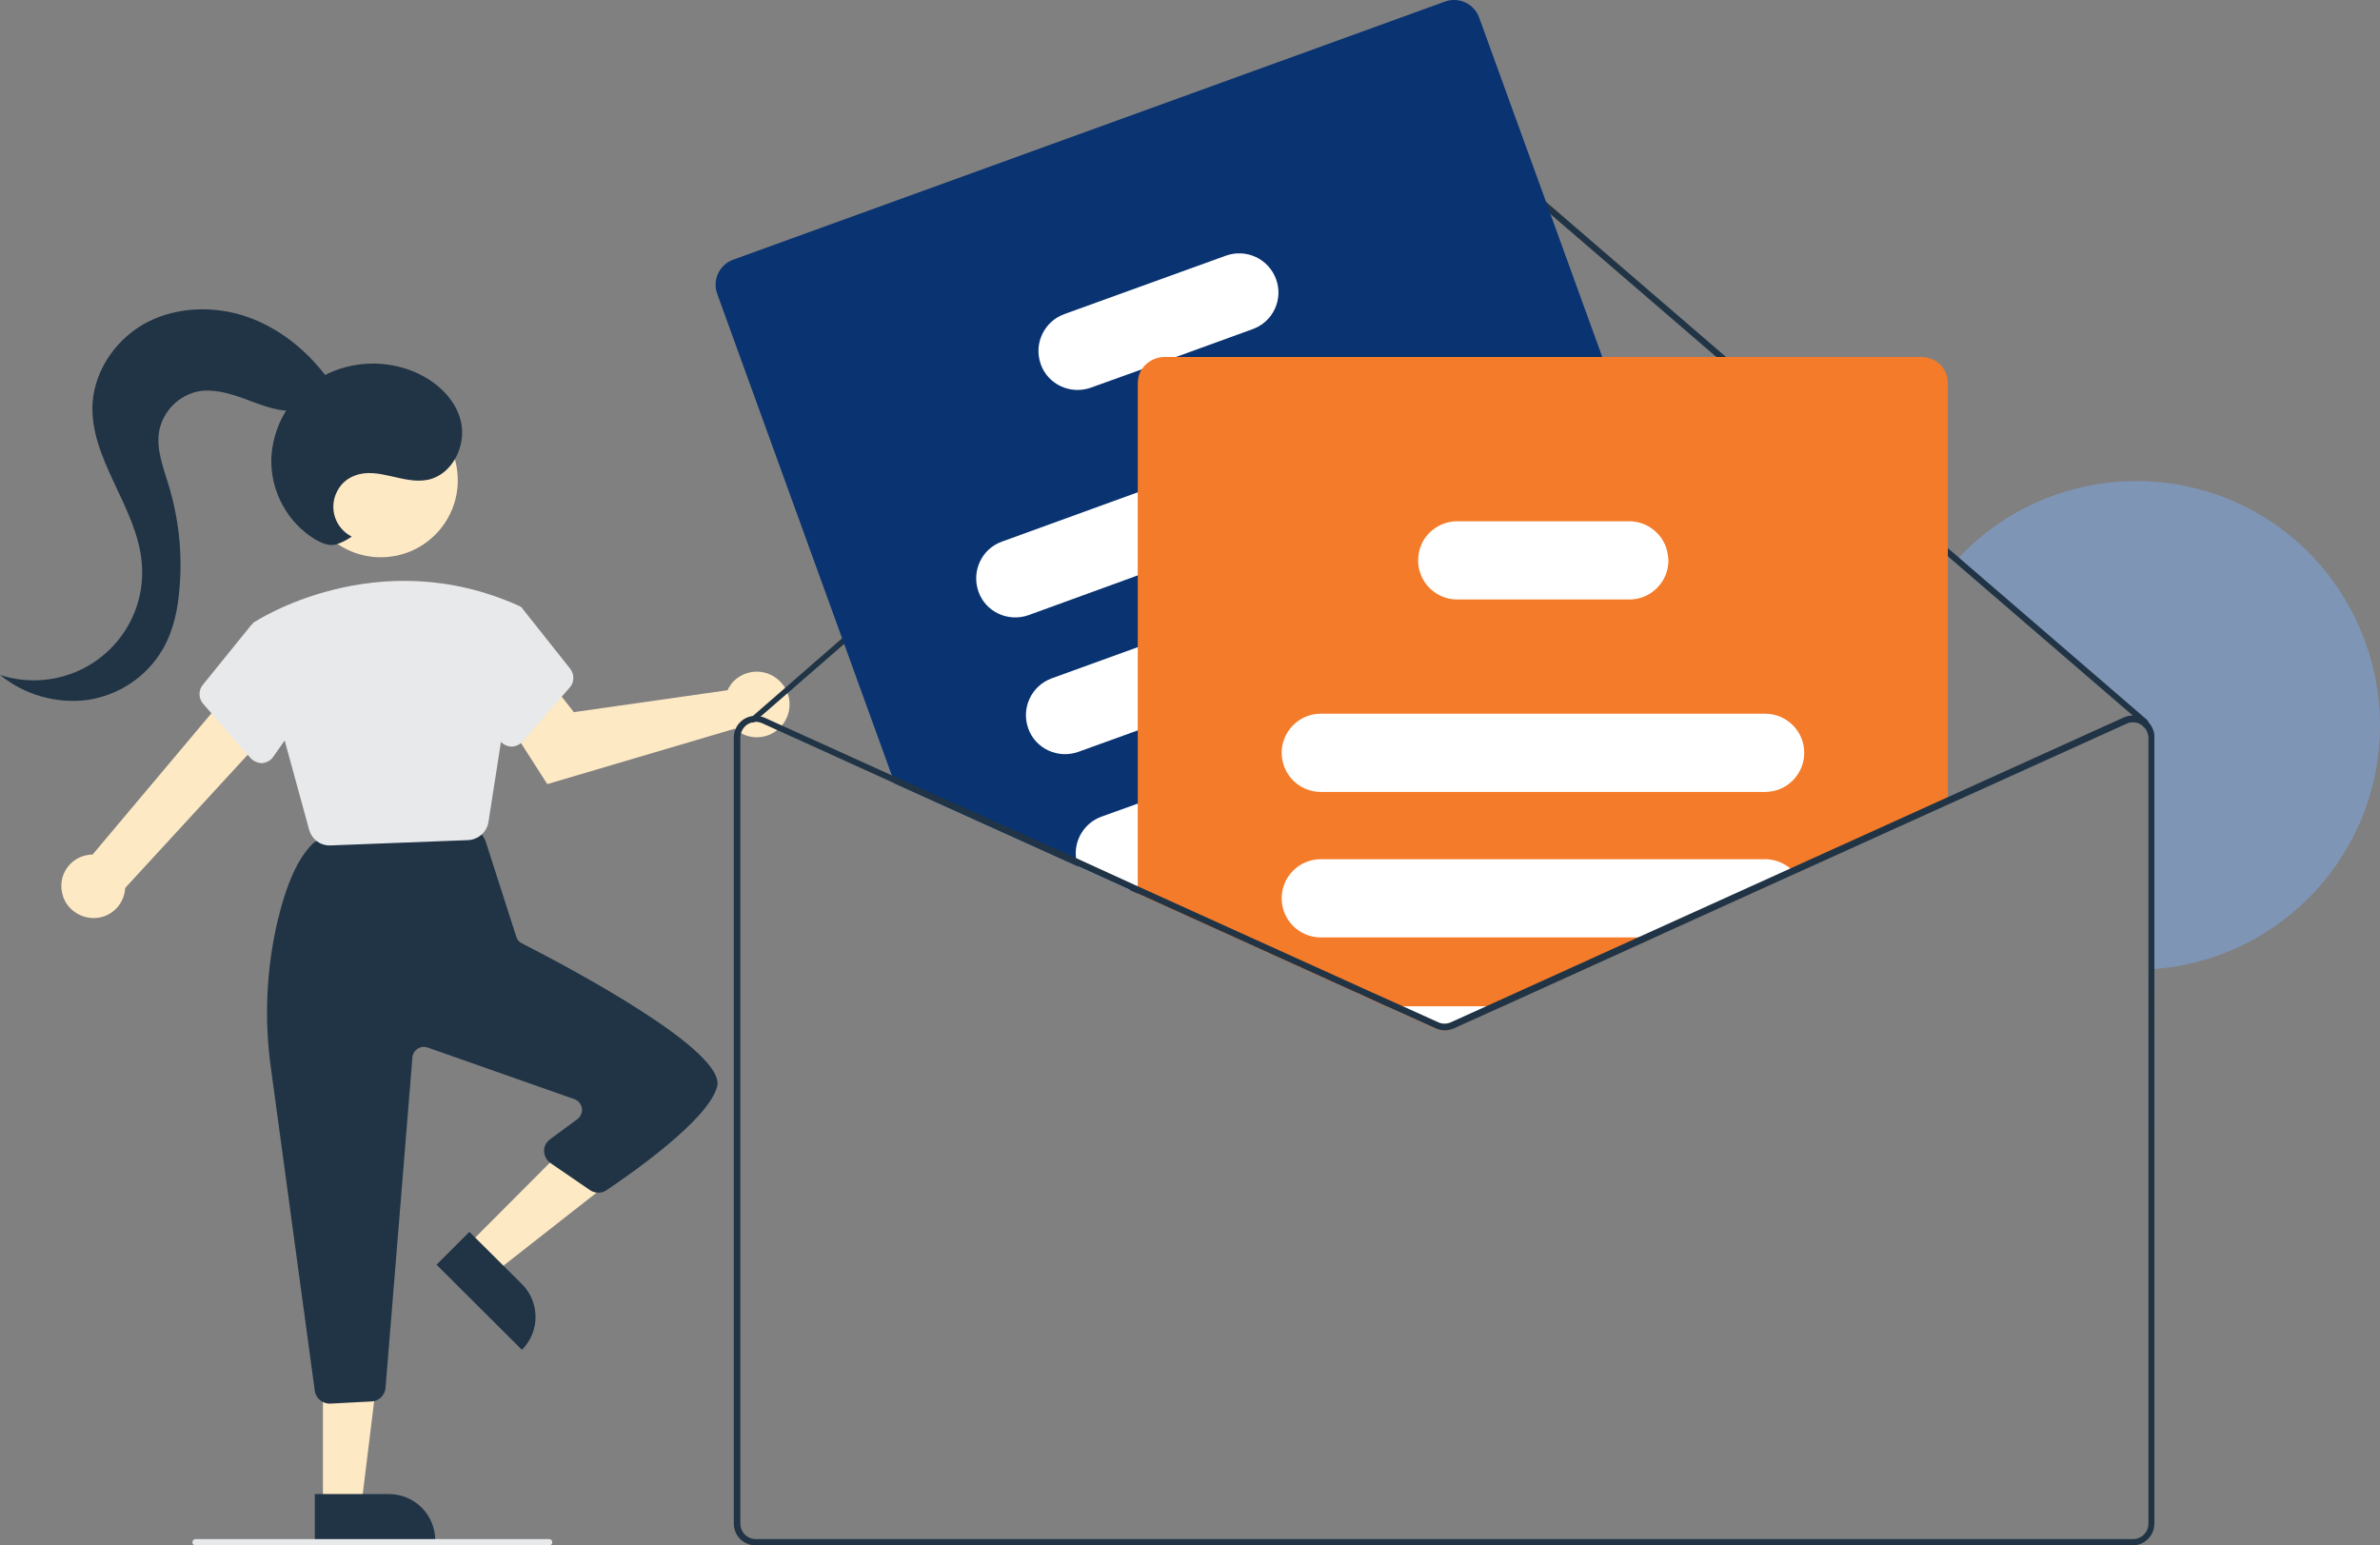<?xml version="1.0" encoding="utf-8"?>
<!-- Generator: Adobe Illustrator 24.3.0, SVG Export Plug-In . SVG Version: 6.00 Build 0)  -->
<svg version="1.1" id="b0e398ea-9313-46b3-a3ee-bf7f717038b1"
	 xmlns="http://www.w3.org/2000/svg" xmlns:xlink="http://www.w3.org/1999/xlink" x="0px" y="0px" viewBox="0 0 760.6 493.9"
	 style="enable-background:new 0 0 760.6 493.9;" xml:space="preserve">
<rect x="0" y="0" width="760.6" height="493.9" fill="#808080" stroke="none"/>
<style type="text/css">
	.st0{fill:#7F95B5;}
	.st1{fill:#FDE9C4;}
	.st2{fill:#203446;}
	.st3{fill:#E8E9EB;}
	.st4{fill:#093371;}
	.st5{fill:#FFFFFF;}
	.st6{fill:#F47B29;}
</style>
<path class="st0" d="M760.6,231.9c0,40.8-31.4,74.6-72,77.8c-0.7,0-1.3,0.1-2,0.1v-74c0-1.5-0.7-2.9-1.8-3.9
	c-0.1-0.1-0.1-0.1-0.2-0.2c-0.1-0.1-0.1-0.1-0.2-0.2c-1.4-0.9-3.2-1.1-4.8-0.4l-0.8-1.8c0.9-0.4,1.9-0.6,2.9-0.6l-57-49.1
	c0.4-0.5,0.9-1,1.4-1.5c29.7-31.3,79-32.6,110.3-2.9C751.8,190,760.6,210.5,760.6,231.9L760.6,231.9z"/>
<path class="st1" d="M19.8,285.1c-1.1-5.5,2.5-10.8,8-11.8c0.6-0.1,1.2-0.2,1.8-0.2l45-53.5l11.2,14.4l-45.8,49.8
	c-0.3,5.6-5,9.9-10.6,9.6C24.6,293.1,20.6,289.7,19.8,285.1L19.8,285.1z"/>
<path class="st1" d="M233.3,219.2c-0.3,0.5-0.6,0.9-0.8,1.4l-49.1,7l-7.5-9.5l-15.8,9.4l14.8,23.1l59.9-17.7
	c4.3,3.9,10.9,3.6,14.8-0.7s3.6-10.9-0.7-14.8s-10.9-3.6-14.8,0.7C233.8,218.5,233.5,218.8,233.3,219.2z"/>
<polygon class="st1" points="149.4,398 158.1,406.7 195.6,377.3 182.8,364.5 "/>
<path class="st2" d="M166.8,431.4l-27.3-27.2l0,0l10.5-10.5l0,0l16.8,16.7C172.6,416.2,172.6,425.6,166.8,431.4L166.8,431.4
	L166.8,431.4L166.8,431.4z"/>
<polygon class="st1" points="103.2,481 115.5,481 121.3,433.7 103.2,433.7 "/>
<path class="st2" d="M139.1,492.4l-38.5,0l0,0l0-14.9l0,0l23.6,0C132.5,477.5,139.1,484.1,139.1,492.4L139.1,492.4L139.1,492.4
	L139.1,492.4z"/>
<path class="st2" d="M100.6,444.5l-14-103c-2.2-15.6-1.5-31.4,2-46.7c2.9-12.3,6.7-20.8,11.5-25.3c0.8-0.7,1.7-1.1,2.7-1.3l46.1-4.8
	c1.8-0.2,3.6,0.7,4.5,2.3l1.5,2.5c0.2,0.3,0.3,0.6,0.4,1l9.7,30.2c0.3,0.9,0.9,1.7,1.8,2.1c15.3,7.8,65.2,34.3,62.4,45.7
	c-2.7,10.7-27.8,28.1-35.4,33.2c-1.6,1.1-3.7,1-5.2,0l-12.7-8.7c-2.1-1.5-2.7-4.4-1.2-6.5c0.3-0.4,0.7-0.8,1.1-1.1l8.7-6.4
	c1.6-1.2,2-3.5,0.8-5.1c-0.4-0.6-1-1-1.7-1.3l-46.9-16.5c-1.9-0.7-4,0.3-4.7,2.2c-0.1,0.3-0.2,0.6-0.2,0.9l-8.6,105.7
	c-0.2,2.3-2.1,4.2-4.4,4.3l-13.4,0.7c-0.1,0-0.2,0-0.2,0C102.9,448.5,100.9,446.8,100.6,444.5z"/>
<circle class="st1" cx="121.7" cy="153.5" r="24.6"/>
<path class="st3" d="M98.8,265.2l-18.1-66L81,199c0.4-0.3,39.4-26,85-5.3l0.8,0.5l-10.7,68.5c-0.5,3.2-3.2,5.6-6.4,5.8l-44.1,1.7
	c-0.1,0-0.2,0-0.3,0C102.2,270.2,99.6,268.1,98.8,265.2z"/>
<path class="st3" d="M80,242.2l-15.1-17.3c-1.5-1.7-1.5-4.3-0.1-6l15.7-19.4l12.1,3.3l6.4,22.4l-11.7,16.7c-0.8,1.2-2.2,1.9-3.6,2
	c-0.1,0-0.2,0-0.3,0C82.2,243.8,80.9,243.2,80,242.2z"/>
<path class="st3" d="M163.3,238.6c-1.4-0.1-2.8-0.8-3.6-2L148,219.9l5.6-23.6l11.1-3l2.1,1l15.4,19.4c1.4,1.8,1.4,4.3-0.1,6L167,237
	c-0.9,1-2.2,1.6-3.5,1.6C163.4,238.6,163.3,238.6,163.3,238.6z"/>
<path class="st2" d="M686.6,230.8c0,0.2-0.1,0.5-0.2,0.7c-0.4,0.4-1,0.5-1.4,0.1l-3.4-2.9l-57-49.1L464.8,42c-1.9-1.6-4.7-1.6-6.5,0
	L243.2,228.9l-1.9,1.7c-0.1,0.1-0.2,0.1-0.2,0.2c-0.2,0.1-0.3,0.1-0.5,0.1c-0.2,0-0.5-0.1-0.6-0.3c-0.4-0.4-0.3-1,0.1-1.4
	c0,0,0,0,0,0l0.3-0.2L457,40.5c2.6-2.3,6.5-2.3,9.2,0L626,178.2l60.2,51.9C686.4,230.3,686.5,230.6,686.6,230.8z"/>
<path class="st4" d="M565.1,260.4l-2.6-7.2l-9.1-25l-19.5-53.8l-21.8-60.2L472.7,5.6c-1.6-4.4-6.5-6.7-10.9-5.1L234.3,83
	c-4.4,1.6-6.7,6.5-5.1,10.9L285,247.8l0.9,2.6l58.6,26.5l16.5,7.5l2.7,1.2l69.7,31.6l2.7-1l45.7-16.6l69-25l9.3-3.4
	C564.4,269.7,566.7,264.8,565.1,260.4z"/>
<path class="st5" d="M469.7,132.2c-2.4-6.5-9.5-9.8-16-7.5l-90,32.6l-43.5,15.8c-6.5,2.3-9.8,9.5-7.5,16c2.3,6.5,9.5,9.8,16,7.5
	c0,0,0,0,0,0l34.9-12.7l98.6-35.7C468.7,145.9,472,138.7,469.7,132.2z"/>
<path class="st5" d="M485.5,175.9c-2.4-6.5-9.5-9.8-16-7.5l-15.2,5.5l-90.6,32.9l-27.6,10c-6.5,2.4-9.8,9.5-7.5,16s9.5,9.8,16,7.5
	l0,0l19.1-6.9L478,191.9c0.3-0.1,0.5-0.2,0.8-0.3C484.8,189,487.8,182.1,485.5,175.9z"/>
<path class="st5" d="M501.6,220.1c-2.4-6.5-9.5-9.8-16-7.5l-42.8,15.5l-33.1,12l-46,16.7L352,261c-5.5,2-8.9,7.6-8.1,13.4
	c0.1,0.8,0.3,1.7,0.6,2.5l16.5,7.5l2.7-1h0l83.5-30.3l46.9-17C500.6,233.8,503.9,226.6,501.6,220.1L501.6,220.1z"/>
<path class="st5" d="M407.8,89.2c-2.4-6.5-9.5-9.8-16-7.5l-51.7,18.7c-6.5,2.4-9.8,9.5-7.5,16s9.5,9.8,16,7.5l16.4-5.9l10.8-3.9
	l24.5-8.9C406.8,102.9,410.2,95.7,407.8,89.2z"/>
<path class="st6" d="M614.1,114.1h-242c-2.9,0-5.6,1.5-7.2,3.9c-0.9,1.4-1.3,2.9-1.3,4.6v163l69.7,31.6l9.8,4.5l15.5,7
	c1.8,0.8,3.9,0.8,5.8,0l15.5-7l48.5-22l45.2-20.5l48.9-22.2V122.6C622.6,117.9,618.8,114.1,614.1,114.1z"/>
<path class="st5" d="M564.1,228.1h-142c-6.7,0-12.2,5.3-12.5,12c0,0.2,0,0.3,0,0.5c0,6.9,5.6,12.5,12.5,12.5h142
	c6.9,0,12.5-5.6,12.5-12.5S571,228.1,564.1,228.1z"/>
<path class="st5" d="M572.2,277.6c-2.3-1.9-5.1-3-8.1-3h-142c-6.9,0-12.5,5.6-12.5,12.5s5.6,12.5,12.5,12.5h106.4l45.2-20.5
	C573.3,278.6,572.8,278.1,572.2,277.6z"/>
<path class="st5" d="M443.2,321.6l15.5,7c1.8,0.8,3.9,0.8,5.8,0l15.5-7H443.2z"/>
<path class="st5" d="M532.4,174.8c-1.8-4.9-6.5-8.2-11.7-8.2h-55c-4.9,0-9.4,2.9-11.4,7.3c-0.7,1.6-1.1,3.4-1.1,5.2
	c0,6.9,5.6,12.5,12.5,12.5h55c6.9,0,12.5-5.6,12.5-12.5C533.1,177.7,532.9,176.2,532.4,174.8z"/>
<path class="st2" d="M523.6,299.6l-48.5,22l-11.5,5.2c-1.3,0.6-2.8,0.6-4.1,0l-11.5-5.2h-4.9l15.5,7c1.8,0.8,3.9,0.8,5.8,0l15.5-7
	l48.5-22H523.6z M523.6,299.6l-48.5,22l-11.5,5.2c-1.3,0.6-2.8,0.6-4.1,0l-11.5-5.2h-4.9l15.5,7c1.8,0.8,3.9,0.8,5.8,0l15.5-7
	l48.5-22H523.6z M523.6,299.6l-48.5,22l-11.5,5.2c-1.3,0.6-2.8,0.6-4.1,0l-11.5-5.2h-4.9l15.5,7c1.8,0.8,3.9,0.8,5.8,0l15.5-7
	l48.5-22H523.6z M686.6,230.8c-0.4-0.4-0.8-0.7-1.2-1c-2-1.3-4.5-1.5-6.7-0.5l-106.4,48.2l-48.6,22l-48.5,22l-11.5,5.2
	c-1.3,0.6-2.8,0.6-4.1,0l-11.5-5.2l-12-5.4l-72.4-32.8l0,0l-19.7-9L285,247.8l-40.6-18.4c-0.4-0.2-0.8-0.3-1.3-0.4
	c-1-0.2-2-0.3-3-0.1c-3.3,0.7-5.6,3.5-5.6,6.9v251.1c0,3.9,3.1,7,7,7h440c3.9,0,7-3.1,7-7V235.7
	C688.6,233.9,687.8,232.1,686.6,230.8L686.6,230.8z M686.6,486.9c0,2.8-2.2,5-5,5h-440c-2.8,0-5-2.2-5-5V235.7
	c0-1.7,0.9-3.3,2.3-4.2c0.5-0.3,1-0.5,1.6-0.7c0.2,0,0.3-0.1,0.5-0.1c0.2,0,0.4,0,0.6,0c0.7,0,1.4,0.2,2.1,0.5l42.3,19.2l58.6,26.5
	l16.5,7.5l2.7,1.2l69.7,31.6l9.8,4.5l15.5,7c1.8,0.8,3.9,0.8,5.8,0l15.5-7l48.5-22l45.2-20.5l105.8-47.9c1.5-0.7,3.3-0.6,4.8,0.4
	c0.1,0,0.2,0.1,0.2,0.2c0.1,0.1,0.2,0.1,0.2,0.2c1.2,0.9,1.8,2.4,1.8,3.9L686.6,486.9z M523.6,299.6l-48.5,22l-11.5,5.2
	c-1.3,0.6-2.8,0.6-4.1,0l-11.5-5.2h-4.9l15.5,7c1.8,0.8,3.9,0.8,5.8,0l15.5-7l48.5-22H523.6z M523.6,299.6l-48.5,22l-11.5,5.2
	c-1.3,0.6-2.8,0.6-4.1,0l-11.5-5.2h-4.9l15.5,7c1.8,0.8,3.9,0.8,5.8,0l15.5-7l48.5-22H523.6z M361,284.4l2.7,1.2v-2.2L361,284.4z
	 M523.6,299.6l-48.5,22l-11.5,5.2c-1.3,0.6-2.8,0.6-4.1,0l-11.5-5.2h-4.9l15.5,7c1.8,0.8,3.9,0.8,5.8,0l15.5-7l48.5-22H523.6z"/>
<path class="st3" d="M175.5,493.9h-113c-0.6,0-1-0.4-1-1s0.4-1,1-1h113c0.6,0,1,0.4,1,1S176.1,493.9,175.5,493.9z"/>
<path class="st2" d="M112.4,171.5c-5.3-2.7-7.4-9.1-4.7-14.4c1.2-2.4,3.2-4.2,5.7-5.1c7.4-2.9,15.7,3,23.5,1.3
	c7.7-1.7,12.2-10.9,10.4-18.6s-8.6-13.5-16-16.3c-9.8-3.7-20.8-2.7-29.7,2.7c-8.9,5.5-14.5,15.1-14.9,25.6
	c-0.2,10.5,5.2,20.4,14.2,25.8c2,1.1,4.3,2.1,6.5,1.5C109.1,173.5,110.8,172.6,112.4,171.5z"/>
<path class="st2" d="M104.4,120.5c-6.5-8.7-15.4-15.8-25.6-19.3s-22-3.2-31.6,1.7s-16.8,14.9-17.6,25.7c-1.2,18,14.2,33.3,15.7,51.3
	c1.7,19-12.4,35.7-31.4,37.4c-4.7,0.4-9.5-0.1-13.9-1.6c7.8,6.4,18,9.3,28,8c10-1.5,18.9-7.4,24-16.2c3.5-6,4.9-13,5.4-19.9
	c0.9-11-0.3-22-3.5-32.5c-1.7-5.7-4.1-11.6-3-17.5c1.3-6.3,6.2-11.2,12.4-12.5c5-0.9,10,0.6,14.7,2.3s9.5,3.8,14.5,3.9
	s10.5-2.2,12.5-6.8L104.4,120.5z"/>
</svg>
